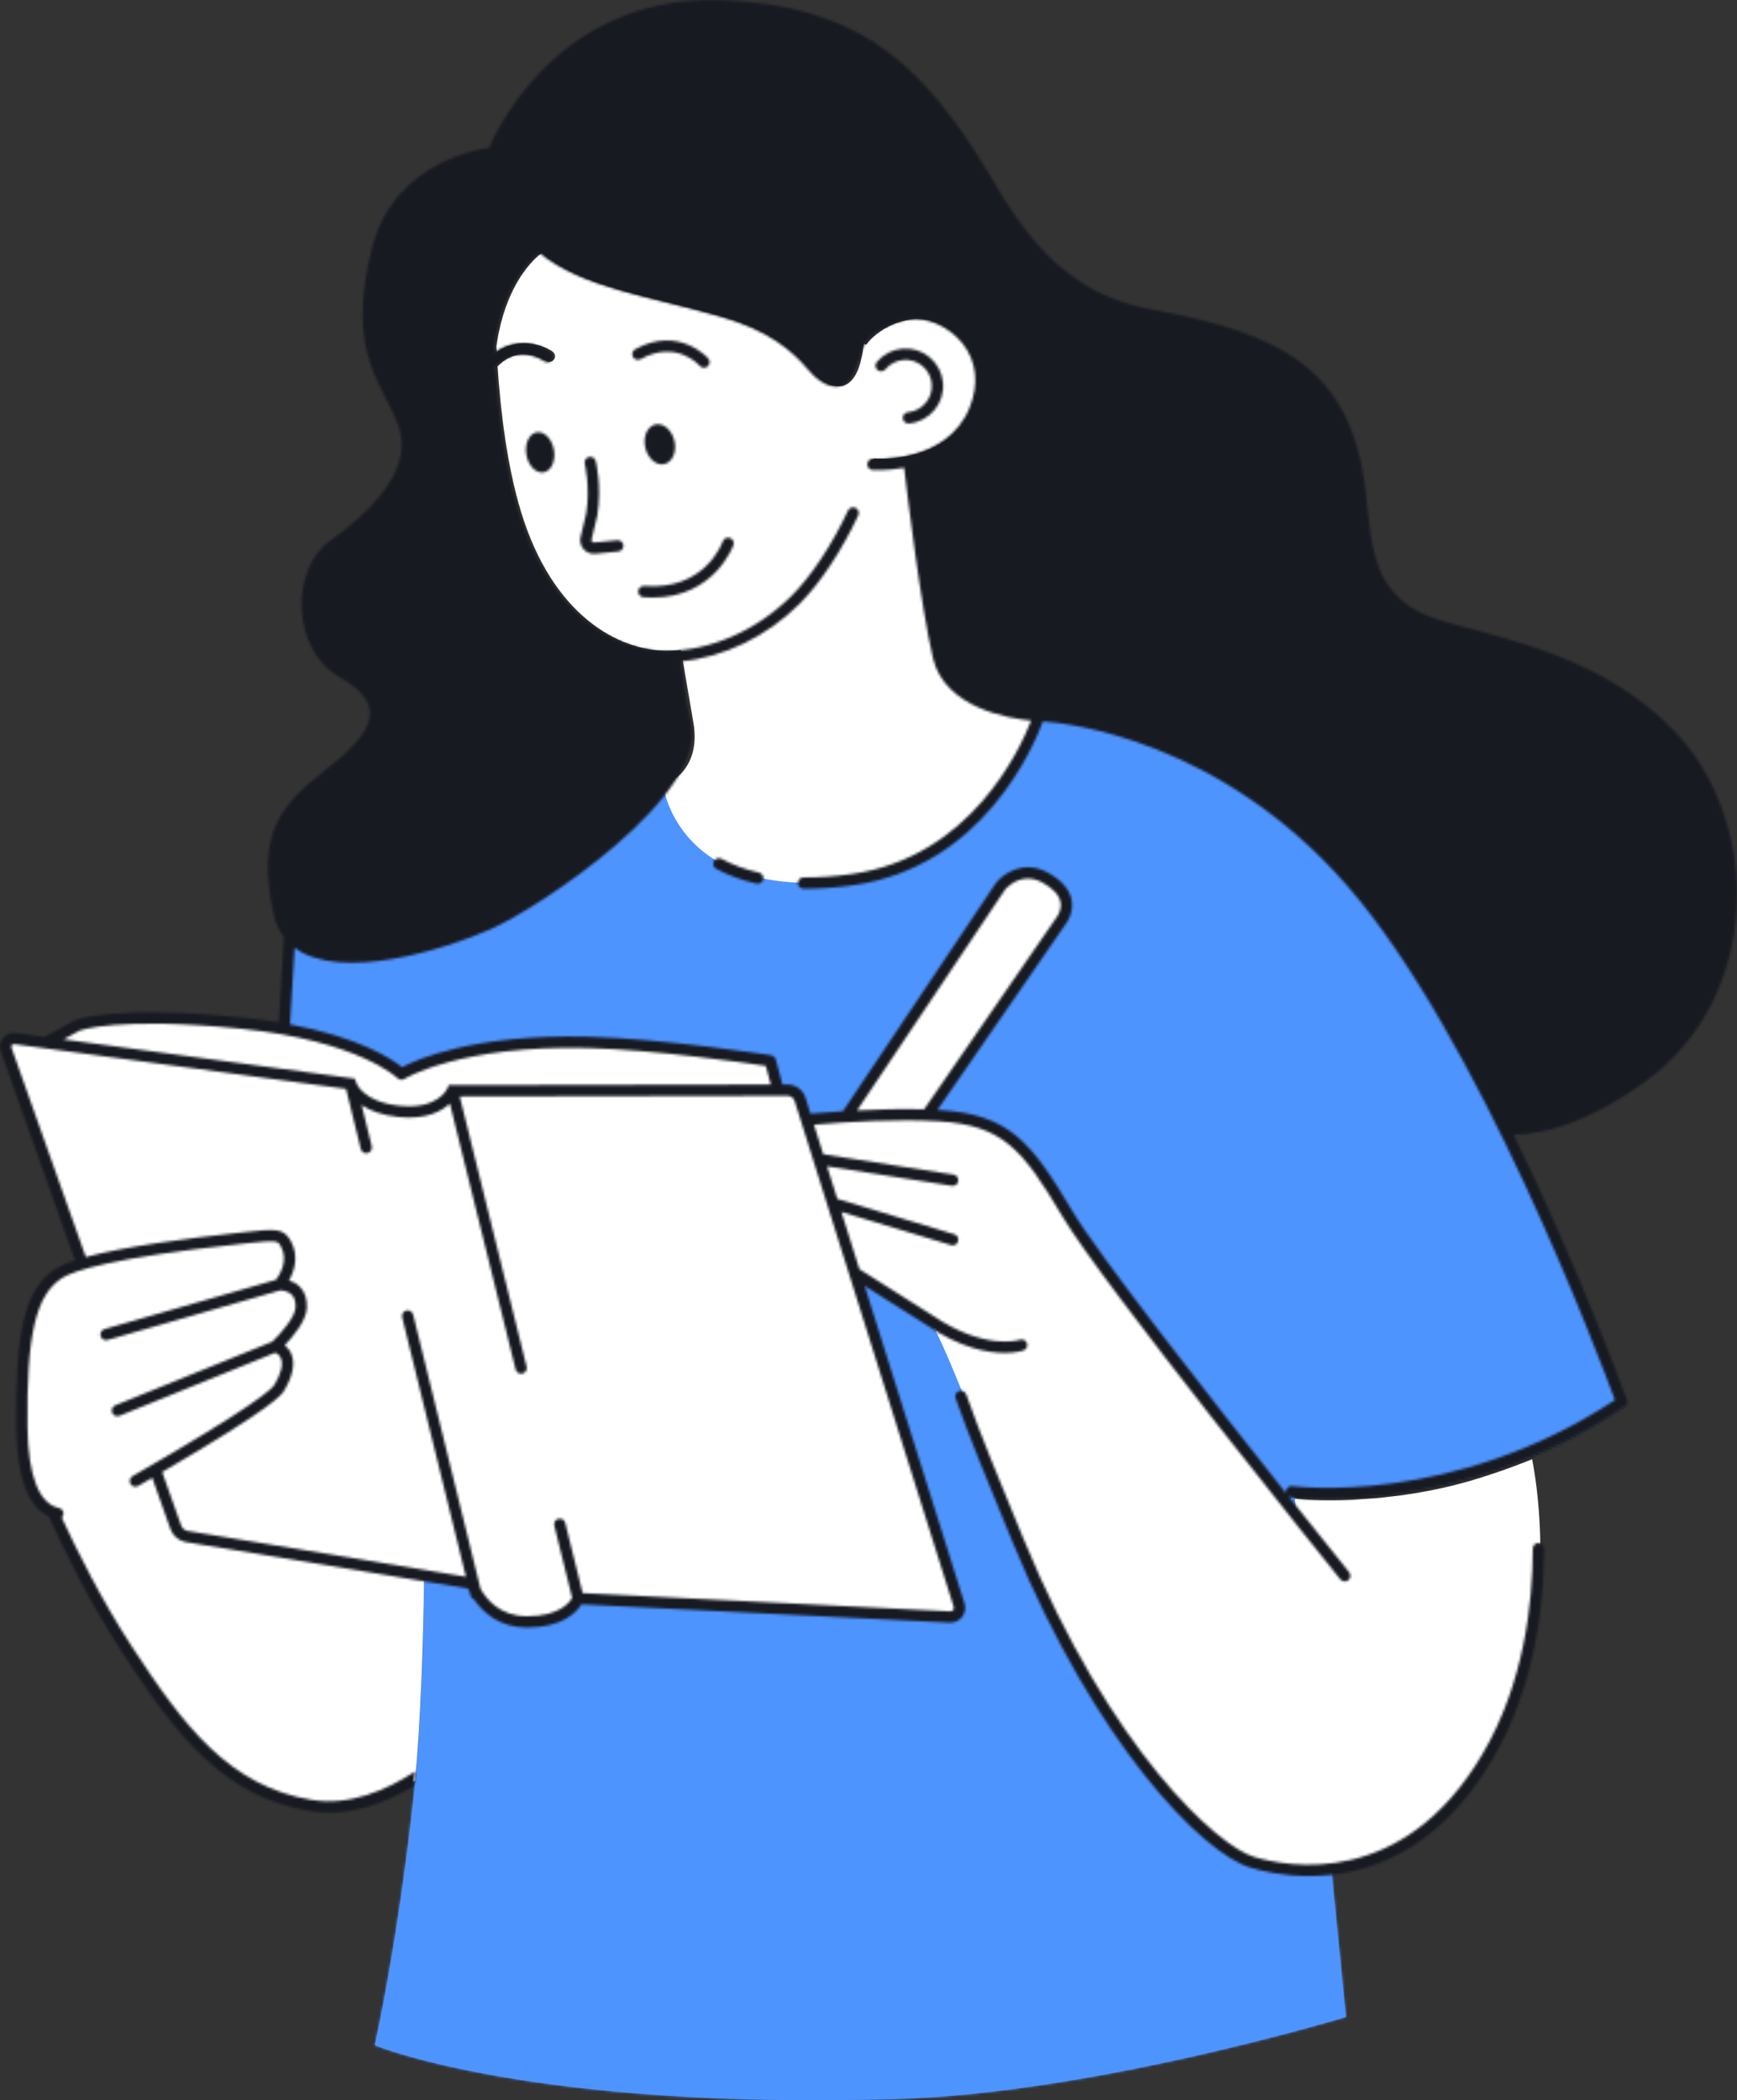 <?xml version="1.0" encoding="UTF-8"?> <svg xmlns="http://www.w3.org/2000/svg" width="689" height="833" viewBox="0 0 689 833" fill="none"><rect x="0" y="0" width="689" height="833" fill="#333333" stroke="none"/> <path fill-rule="evenodd" clip-rule="evenodd" d="M644.516 557.056C644.516 557.056 593.497 415.187 537.012 350.622C480.526 286.053 412.963 284.752 412.963 284.752L262.72 312.605C262.72 312.605 229.058 348.95 197.171 364.41C165.285 379.869 157.952 377.64 143.376 377.64C128.797 377.64 115.192 373.356 115.192 373.356L109.725 463.386L168.034 528.865C168.034 528.865 170.766 649.817 164.39 709.838C158.011 769.859 148.667 811.133 148.667 811.133C148.667 811.133 210.437 836.916 356.435 832.431C434.753 830.029 533.877 799.923 533.877 799.923L513.325 592.523C513.325 592.523 578.006 601.614 644.516 557.056" fill="#4E94FF"></path> <mask id="mask0_533_254" style="mask-type:alpha" maskUnits="userSpaceOnUse" x="109" y="284" width="536" height="549"> <path fill-rule="evenodd" clip-rule="evenodd" d="M644.516 557.056C644.516 557.056 593.497 415.187 537.012 350.622C480.526 286.053 412.963 284.752 412.963 284.752L262.72 312.605C262.72 312.605 229.058 348.95 197.171 364.41C165.285 379.869 157.952 377.64 143.376 377.64C128.797 377.64 115.192 373.356 115.192 373.356L109.725 463.386L168.034 528.865C168.034 528.865 170.766 649.817 164.39 709.838C158.011 769.859 148.667 811.133 148.667 811.133C148.667 811.133 210.437 836.916 356.435 832.431C434.753 830.029 533.877 799.923 533.877 799.923L513.325 592.523C513.325 592.523 578.006 601.614 644.516 557.056" fill="white"></path> </mask> <g mask="url(#mask0_533_254)"> <rect width="1495.4" height="1487.02" transform="matrix(-1 0 0 1 1061.95 -456.367)" fill="#4E94FF"></rect> <rect width="1495.4" height="1487.02" rx="134.117" transform="matrix(-1 0 0 1 1061.95 -456.367)" fill="#4E94FF"></rect> </g> <path fill-rule="evenodd" clip-rule="evenodd" d="M361.595 182.803C361.595 182.803 368.025 238.489 373.305 260.524C378.588 282.555 413.172 283.68 413.172 283.68C413.172 283.68 395.473 340.844 339.098 348.767C268.683 358.666 263.05 311.537 263.05 311.537C263.05 311.537 278.504 306.656 275.033 286.529C273.148 275.605 271.36 265.121 270.117 257.8C268.378 257.952 266.639 258.101 264.903 258.108C245.028 258.212 219.049 243.768 206.64 202.862C201.187 184.894 198.579 163.52 197.363 145.262C197.401 145.227 197.446 145.217 197.48 145.179C206.318 136.245 216.219 142.853 216.631 143.144C217.657 143.836 219.049 143.58 219.746 142.569C220.449 141.555 220.199 140.163 219.188 139.461C215.045 136.584 205.608 133.441 197.03 139.7C196.988 138.9 196.947 138.104 196.909 137.322C200.823 109.638 214.868 100.341 214.868 100.341C232.38 114.342 257.382 117.156 287.095 125.678C305.848 131.057 315.115 138.997 321.538 146.577C327.96 154.161 334.231 154.829 337.841 150.783C340.706 147.571 341.53 143.292 342.41 138.194C342.507 137.502 342.587 136.892 342.649 136.349L343.581 136.75L344.655 135.404C344.71 135.331 350.413 128.308 361.339 126.668C368.697 125.543 377.576 129.478 382.88 136.197C388.434 143.24 389.407 152.261 385.617 161.599C376.61 183.807 347.717 181.893 347.433 181.852C346.155 181.768 345.123 182.679 345.026 183.911C345.019 183.998 345.081 184.06 345.085 184.143L361.595 182.803Z" fill="white"></path> <path fill-rule="evenodd" clip-rule="evenodd" d="M6.27 412.515L18.334 414.139L30.713 407.385C30.713 407.385 44.959 401.206 96.338 406.402C144.135 411.238 159.563 426.59 159.563 426.59C159.563 426.59 181.455 412.712 233.486 414.014C264.022 414.775 306.023 421.342 306.023 421.342L309.131 432.977L312.827 432.97C315.124 432.963 317.162 434.452 317.851 436.647L320.373 444.657C324.655 444.269 330.095 443.833 336.116 443.47L397.397 352.143C397.397 352.143 404.641 342.973 415.059 348.615C429.195 356.262 421.538 365.675 421.538 365.675L368.25 442.836C369.951 442.898 371.628 442.981 373.26 443.085C399.434 444.771 407.877 454.897 423.918 481.891C439.963 508.885 514.26 603.372 514.26 603.372L513.636 594.358C513.636 594.358 541.775 597.508 575.555 589.339C591.488 585.482 607.719 578.732 607.719 578.732C607.719 578.732 622.031 644.141 590.792 697.292C559.552 750.439 514.26 744.257 497.374 739.196C480.487 734.131 434.894 694.484 404.499 611.809C374.105 529.133 369.04 524.072 369.04 524.072L339.494 505.406L380.992 637.238C381.748 639.634 379.88 642.047 377.372 641.922L229.73 634.587C229.73 634.587 226.349 643.867 209.463 643.867C192.576 643.867 187.542 628.608 187.542 628.608L168.252 625.437C167.822 654.173 166.797 683.867 164.628 706.181C152.828 713.524 138.484 719.059 123.784 716.698C89.419 711.177 70.894 685.782 50.869 655.184C37.482 634.725 26.826 612.681 21.209 600.278C14.606 597.657 9.167 588.626 8.876 566.806C8.366 528.513 12.454 512.686 23.697 505.538C25.731 504.243 28.935 503.018 32.854 501.868L2.626 416.825C1.798 414.471 3.81 412.093 6.27 412.515" fill="white"></path> <mask id="mask1_533_254" style="mask-type:alpha" maskUnits="userSpaceOnUse" x="0" y="0" width="689" height="745"> <path fill-rule="evenodd" clip-rule="evenodd" d="M265.69 170.914C268.217 174.202 268.497 179.232 266.313 182.154C264.125 185.072 260.307 184.774 257.781 181.486C255.254 178.197 254.973 173.164 257.161 170.246C259.345 167.328 263.163 167.625 265.69 170.914" fill="#393F49"></path> <path fill-rule="evenodd" clip-rule="evenodd" d="M210.363 184.425C208.113 180.998 208.03 175.965 210.18 173.188C212.329 170.412 215.898 170.938 218.148 174.369C220.394 177.796 220.477 182.829 218.328 185.605C216.178 188.381 212.613 187.852 210.363 184.425" fill="#393F49"></path> <path fill-rule="evenodd" clip-rule="evenodd" d="M245.262 218.723L236.339 219.588C236.096 219.616 235.854 219.63 235.619 219.63C233.867 219.63 232.317 218.899 231.289 217.57C230.115 216.043 229.821 213.946 230.441 212.385L232.555 203.471C234.168 192.996 231.977 184.041 231.953 183.955C231.655 182.753 232.382 181.535 233.58 181.234C234.778 180.922 235.996 181.656 236.297 182.857C236.397 183.255 238.741 192.744 236.951 204.326L234.712 213.703C234.563 214.091 234.615 214.541 234.836 214.832C234.909 214.929 235.117 215.206 235.878 215.133L244.829 214.264C246.089 214.157 247.155 215.047 247.273 216.275C247.394 217.508 246.491 218.605 245.262 218.723" fill="#393F49"></path> <path fill-rule="evenodd" clip-rule="evenodd" d="M258.889 236.991C257.702 236.991 256.473 236.943 255.206 236.842C253.97 236.745 253.05 235.662 253.146 234.433C253.247 233.201 254.327 232.277 255.559 232.377C279.581 234.257 286.4 215.516 286.68 214.716C287.088 213.553 288.369 212.951 289.532 213.342C290.695 213.75 291.315 215.021 290.913 216.187C290.837 216.405 283.433 236.991 258.889 236.991" fill="#393F49"></path> <path fill-rule="evenodd" clip-rule="evenodd" d="M279.231 145.846C278.608 145.846 277.984 145.587 277.541 145.081C277.171 144.649 268.161 134.655 254.101 142.433C253.018 143.029 251.654 142.634 251.055 141.554C250.456 140.471 250.851 139.107 251.934 138.508C269.238 128.964 280.809 142.014 280.927 142.146C281.733 143.081 281.626 144.486 280.698 145.296C280.276 145.666 279.75 145.846 279.231 145.846" fill="#393F49"></path> <path fill-rule="evenodd" clip-rule="evenodd" d="M380.423 551.69C381.583 551.281 382.871 551.897 383.276 553.067C388.215 567.229 397.055 588.666 403.514 604.316L405.999 610.346C440.641 694.57 483.243 732.197 497.355 736.434C510.667 740.425 556.554 749.28 588.111 695.543C604.522 667.601 607.986 635.886 608.004 614.199C608.004 612.963 609.008 611.959 610.243 611.959V611.959C611.479 611.959 612.483 612.963 612.483 614.202C612.465 636.443 608.893 669.003 591.974 697.813C569.635 735.856 540.331 744.046 519.251 744.046C508.995 744.046 500.685 742.108 496.071 740.723C476.514 734.856 434.351 691.056 401.856 612.049L399.374 606.026C392.898 590.324 384.03 568.824 379.046 554.542C378.637 553.372 379.257 552.098 380.423 551.69" fill="#393F49"></path> <path fill-rule="evenodd" clip-rule="evenodd" d="M4.539 415.47L34.04 498.548C49.364 494.394 74.099 491.123 94.714 488.918L96.642 488.71C109.394 487.332 112.423 487.01 115.285 492.089C118.76 498.268 116.618 504.298 114.634 507.832C116.029 508.254 117.577 508.995 118.875 510.29C120.938 512.346 121.883 515.219 121.696 518.833C121.426 523.939 116.088 530.235 112.938 533.524C113.963 534.358 114.946 535.507 115.576 537.041C117.123 540.814 116.157 545.684 112.703 551.514C111.768 553.096 109.037 557.706 64.324 583.814L71.825 604.936C72.226 606.075 73.209 606.933 74.32 607.155L184.817 625.339L159.528 522.461C159.234 521.263 159.968 520.048 161.169 519.754C162.363 519.459 163.585 520.193 163.876 521.394L190.59 630.081C192.812 634.1 198.202 641.013 209.077 641.013C221.867 641.013 225.976 635.481 226.952 633.733L219.863 605.068C219.565 603.866 220.296 602.655 221.497 602.357C222.701 602.066 223.909 602.793 224.207 603.991L231.095 631.819L376.939 639.071C377.51 639.088 377.953 638.714 378.085 638.541C378.22 638.372 378.503 637.911 378.31 637.295L315.227 436.714C314.828 435.45 313.676 434.602 312.354 434.602H312.347L182.349 434.834L208.88 542.046C209.178 543.247 208.444 544.462 207.243 544.76C207.063 544.802 206.883 544.826 206.703 544.826C205.696 544.826 204.782 544.14 204.533 543.123L178.431 437.648C175.225 440.695 169.126 444.101 158.241 443.021C151.332 442.328 146.648 440.404 143.44 438.261L147.458 454.603C147.753 455.804 147.022 457.016 145.818 457.31C145.638 457.359 145.458 457.376 145.281 457.376C144.277 457.376 143.36 456.694 143.111 455.673L137.251 431.843L5.692 414.117C5.19 414.037 4.868 414.303 4.726 414.47C4.584 414.639 4.37 414.992 4.539 415.47M334.356 440.713L395.074 350.151C397.982 346.471 405.999 340.871 415.552 346.042C421.017 349.002 424.216 352.64 425.053 356.846C426.043 361.837 423.26 365.752 422.762 366.396L371.838 440.201C372.174 440.218 372.531 440.225 372.866 440.246C400.142 442.004 408.899 452.586 425.257 480.144C435.828 497.947 481.193 555.807 510.23 592.365C510.109 592.032 510.036 591.676 510.088 591.299C510.258 590.077 511.379 589.222 512.618 589.395C513.262 589.474 576.221 597.689 640.574 555.246C634.676 539.223 586.487 410.93 534.269 351.131C483.979 293.533 424.122 286.839 413.672 286.101C410.152 295.693 390.017 343.827 338.416 351.082C331.856 352.006 325.571 352.474 319.711 352.474C319.368 352.474 319.025 352.47 318.686 352.467C317.45 352.456 316.46 351.446 316.471 350.206C316.481 348.978 317.481 347.988 318.71 347.988H318.731C324.646 348.036 331.071 347.593 337.789 346.648C385.075 339.998 404.655 297.047 409.003 285.8C400.118 284.945 374.812 280.798 370.101 261.137C365.404 241.527 359.921 196.412 358.63 185.504C351.617 186.761 346.218 186.418 346.083 186.404C344.85 186.308 343.93 185.231 344.027 183.999C344.12 182.763 345.155 181.852 346.429 181.939C346.713 181.981 375.58 183.895 384.58 161.682C388.366 152.342 387.394 143.325 381.845 136.277C376.549 129.558 367.678 125.623 360.326 126.751C349.405 128.392 343.708 135.415 343.653 135.488L342.583 136.831C342.583 136.831 339.71 147.656 336.844 150.868C333.237 154.914 326.972 154.246 320.559 146.662C314.141 139.078 304.879 131.137 286.142 125.761C256.454 117.235 231.474 114.424 213.977 100.422C213.977 100.422 199.944 109.717 196.033 137.402C196.071 138.188 196.113 138.984 196.154 139.78C204.725 133.522 214.157 136.668 218.293 139.542C219.304 140.248 219.553 141.636 218.854 142.654C218.155 143.664 216.763 143.92 215.739 143.225C215.327 142.934 205.438 136.326 196.608 145.264C196.573 145.298 196.525 145.312 196.487 145.343C197.701 163.606 200.308 184.982 205.756 202.947C218.155 243.86 244.111 258.301 263.969 258.201C281.885 258.101 300.123 250.111 314.003 236.286C321.749 228.57 330.112 215.935 336.37 202.494C336.889 201.376 338.218 200.888 339.347 201.41C340.468 201.93 340.953 203.262 340.43 204.384C333.961 218.279 325.263 231.391 317.166 239.46C304.031 252.541 287.174 260.642 270.13 262.313C271.279 269.254 271.449 275.769 274.09 286.624C281.075 315.303 214.434 359.802 194.476 368.587C176.269 376.598 135.172 389.457 116.865 375.898L115.024 406.263C142.78 411.483 155.622 420.141 159.495 423.26C165.251 420.196 187.83 410.04 233.132 411.168C263.436 411.926 305.474 418.458 305.893 418.524C306.769 418.663 307.482 419.303 307.71 420.158L310.372 430.127L312.341 430.124H312.355C315.64 430.124 318.513 432.232 319.503 435.372L321.483 441.675C325.186 441.353 329.544 441.018 334.356 440.713M366.553 439.965L419.107 363.8L419.204 363.675C419.225 363.647 421.319 360.944 420.647 357.673C420.062 354.851 417.629 352.266 413.413 349.981C411.343 348.859 409.429 348.434 407.705 348.434C402.281 348.434 398.799 352.66 398.692 352.788L339.956 440.398C348.527 439.954 357.848 439.702 366.553 439.965M95.832 408.028C46.293 403.006 31.6 408.748 31.565 408.748L25.193 412.227L139.365 427.607L139.403 427.614C139.414 427.614 139.421 427.617 139.428 427.617L140.798 427.832L141.217 429.21C141.318 429.528 143.775 437.071 158.69 438.563C173.539 440.051 177.284 432.052 177.426 431.73L178.001 430.362L305.739 430.137L303.762 422.73C296.137 421.584 259.879 416.319 233.019 415.647C182.584 414.394 160.635 427.745 160.421 427.88C159.538 428.431 158.389 428.306 157.648 427.583C157.496 427.434 141.982 412.701 95.832 408.028M1.305 411.58C2.582 410.075 4.486 409.382 6.372 409.694L17.698 411.217L29.598 404.726C30.203 404.463 44.952 398.374 96.277 403.57C101.407 404.09 106.17 404.73 110.586 405.457L112.601 372.26C112.608 372.105 112.687 371.973 112.726 371.828C110.777 369.294 109.309 366.234 108.503 362.502C101.372 329.527 112.064 318.834 128.997 305.466C145.93 292.097 155.733 280.511 135.235 268.925C114.74 257.339 115.63 225.257 130.78 214.561C145.93 203.868 163.753 186.934 158.405 170C153.061 153.07 136.339 141.311 147.713 97.812C156.944 62.508 194.05 58.603 194.05 58.603C194.05 58.603 217.76 -2.248 285.938 0.064C339.067 1.864 363.362 24.333 386.473 59.579C400.236 80.567 414.206 115.051 456.939 122.767C507.804 131.954 535.789 146.202 541.6 194.065C544.39 217.085 543.456 238.207 572.846 246.511C597.948 253.608 636.088 260.732 664.205 289.958C698.822 325.948 699.331 395.477 652.101 429.342C629.557 445.507 612.312 449.883 600.423 450.052C626.892 504.216 645.088 554.533 645.392 555.378C645.739 556.347 645.382 557.424 644.531 557.995C578.19 602.528 512.643 593.923 511.996 593.829C511.691 593.788 511.407 593.684 511.158 593.535C524.941 610.881 534.847 623.18 535.149 623.554C535.924 624.52 535.775 625.928 534.809 626.704C534.394 627.04 533.899 627.202 533.404 627.202C532.753 627.202 532.103 626.915 531.663 626.368C527.817 621.598 437.334 509.256 421.409 482.429C405.601 455.806 397.82 446.345 372.576 444.718C356.19 443.662 335.702 444.964 322.861 446.054L326.564 457.824C326.637 457.827 326.706 457.803 326.779 457.813L378.246 465.858C379.467 466.048 380.305 467.194 380.111 468.416C379.942 469.52 378.986 470.31 377.903 470.31C377.789 470.31 377.671 470.299 377.553 470.282L328.049 462.549L332.137 475.547C332.241 475.564 332.341 475.547 332.442 475.578L378.547 489.518C379.734 489.874 380.402 491.124 380.042 492.308C379.751 493.277 378.862 493.9 377.899 493.9C377.685 493.9 377.467 493.869 377.252 493.803L333.74 480.649L340.88 503.347L369.7 521.572C369.71 521.579 369.713 521.589 369.724 521.596C369.738 521.607 369.755 521.607 369.769 521.614C390.606 535.848 404.323 531.424 404.5 531.365C405.67 530.953 406.937 531.566 407.349 532.725C407.764 533.892 407.158 535.173 405.992 535.588C405.732 535.678 403.095 536.578 398.522 536.578C391.793 536.578 380.883 534.633 367.239 525.314V525.311L342.957 509.958L382.586 635.953C383.157 637.777 382.801 639.771 381.631 641.284C380.461 642.797 378.637 643.634 376.716 643.548L230.636 636.282C228.792 639.266 223.243 645.493 209.079 645.493C197.882 645.493 191.419 639.259 188.069 634.388C187.39 634.143 186.84 633.578 186.656 632.824L186.345 631.557C186.037 630.972 185.774 630.435 185.58 630.006L73.519 611.563C70.788 611.016 68.521 609.046 67.603 606.433L60.386 586.106C58.583 587.152 56.738 588.221 54.807 589.333C53.734 589.945 52.367 589.578 51.747 588.509C51.131 587.436 51.501 586.068 52.571 585.449C100.265 558.005 107.817 550.978 108.852 549.23C111.493 544.775 112.393 541.168 111.455 538.793C110.919 537.44 109.887 536.772 109.243 536.453L47.393 561.508C47.119 561.623 46.832 561.674 46.551 561.674C45.669 561.674 44.831 561.145 44.478 560.276C44.014 559.127 44.565 557.822 45.714 557.358L107.997 532.123C111.576 528.741 117.031 522.32 117.222 518.599C117.343 516.324 116.841 514.604 115.733 513.482C114.176 511.914 111.763 511.783 111.092 511.765L42.682 531.424C42.471 531.483 42.263 531.51 42.059 531.51C41.086 531.51 40.19 530.873 39.909 529.89C39.566 528.699 40.252 527.46 41.443 527.121L109.472 507.57C110.749 505.895 114.619 500.041 111.383 494.288C110.074 491.972 109.967 491.778 97.125 493.163L95.19 493.371C43.537 498.906 28.843 504.174 24.683 506.822C14.16 513.52 10.425 529.606 10.913 566.171C11.17 585.379 15.489 596.415 23.405 598.087C24.617 598.343 25.389 599.53 25.136 600.738C25.039 601.195 24.793 601.569 24.482 601.87C30.356 614.599 40.314 634.7 52.505 653.344C72.813 684.405 90.961 708.587 123.833 713.873C138.509 716.231 152.943 710.201 164.691 702.564L164.016 708.407C154.154 714.306 142.649 718.882 130.541 718.882C128.09 718.882 125.612 718.695 123.12 718.294C88.437 712.721 69.677 687.797 48.753 655.795C35.634 635.728 25.056 613.979 19.314 601.351C11.041 597.474 6.694 585.722 6.434 566.23C5.919 527.35 10.062 510.817 22.277 503.042C24.035 501.924 26.607 500.855 29.747 499.83L0.318 416.963C-0.336 415.101 0.031 413.09 1.305 411.58" fill="#393F49"></path> <path fill-rule="evenodd" clip-rule="evenodd" d="M253.754 26.109C254.882 26.185 256.215 26.489 255.73 27.32C254.546 26.901 254.373 27.22 253.065 26.742C252.179 26.922 251.635 27.424 251.864 27.642C251.5 27.549 250.586 28.199 249.991 27.926C250.898 26.988 252.348 26.562 253.954 26.566C254.231 26.323 253.864 26.219 253.754 26.109" fill="white"></path> <path fill-rule="evenodd" clip-rule="evenodd" d="M300.572 350.497C300.413 350.497 300.244 350.48 300.077 350.442C294.214 349.123 288.825 347.139 284.062 344.543C282.978 343.951 282.573 342.594 283.169 341.504C283.761 340.42 285.117 340.015 286.208 340.611C290.604 343.006 295.598 344.844 301.064 346.073C302.272 346.343 303.026 347.541 302.756 348.749C302.521 349.791 301.597 350.497 300.572 350.497" fill="#393F49"></path> <path fill-rule="evenodd" clip-rule="evenodd" d="M357.876 138.296C361.829 137.922 365.698 139.14 368.748 141.688C371.801 144.236 373.68 147.819 374.04 151.779C374.777 159.955 368.73 167.207 360.555 167.944C360.489 167.948 360.42 167.951 360.351 167.951C359.205 167.951 358.229 167.075 358.125 165.916C358.014 164.683 358.921 163.593 360.153 163.482C365.868 162.963 370.094 157.899 369.579 152.184C369.329 149.414 368.014 146.908 365.878 145.129C363.746 143.343 361.05 142.502 358.281 142.758C355.508 143.007 353.006 144.319 351.226 146.451C350.437 147.403 349.025 147.528 348.07 146.739C347.121 145.946 346.993 144.534 347.786 143.585C350.333 140.532 353.916 138.652 357.876 138.296" fill="#393F49"></path> </mask> <g mask="url(#mask1_533_254)"> <rect width="1508.81" height="1505.46" rx="134.117" transform="matrix(-1 0 0 1 1083.25 -474.151)" fill="#181A22"></rect> </g> <mask id="mask2_533_254" style="mask-type:alpha" maskUnits="userSpaceOnUse" x="123" y="21" width="548" height="370"> <path fill-rule="evenodd" clip-rule="evenodd" d="M629.122 295.651C629.378 295.554 629.35 295.274 628.949 295.032C629.084 295.291 628.092 294.81 627.411 294.599C627.895 294.897 628.489 295.264 629.122 295.651M632.218 297.768C632.035 297.616 631.793 297.391 631.315 297.076L631.309 297.086C631.71 297.339 632.021 297.599 632.218 297.768M638.129 297.053L638.153 297.167C638.17 297.029 638.173 296.887 638.108 296.731C637.555 296.194 637.274 296.136 637.115 296.174C637.389 296.409 637.707 296.686 638.129 297.053M259.222 27.105C260.83 27.243 261.342 26.44 261.383 26.205L260.235 26.305C261.113 24.806 264.772 25.512 267.019 25.139L265.916 24.37L268.375 24.754C268.834 24.436 269.104 23.865 267.953 23.91C269.529 23.204 269.446 23.965 270.798 23.318C270.947 23.221 270.871 23.186 270.719 23.166L272.372 23.269C272.033 23.11 272.569 22.587 271.587 22.826C274.457 22.013 276.338 22.975 277.385 22.272L277.14 22.224C281.213 22.38 277.582 22.892 280.632 23.574L282.634 21.809L283.042 22.473C283.457 22.414 284.287 22.376 284.131 22.11C285.687 22.629 283.868 22.397 284.767 22.868C286.79 22.314 290.276 23.342 290.794 22.272C291.482 22.816 288.848 22.608 290.971 23.041C291.669 21.857 293.419 23.501 295.289 23.159C294.798 22.494 293.014 22.608 294.912 22.286C295.901 23.442 298.526 22.452 300.057 22.882C299.995 23.699 303.322 23.913 305.825 24.716C305.766 24.585 307.011 24.671 308.546 24.962C310.061 25.326 311.893 25.789 313.107 26.018L313.083 25.869C313.266 26.831 315.748 27.326 317.367 28.212C317.47 27.749 317.27 27.351 316.392 26.852C316.948 27.004 317.463 27.274 317.996 27.503C318.273 27.915 318.715 28.264 319.701 28.804L319.538 28.06C321.63 29.081 323.528 30.515 326.315 31.546C326.177 32.131 323.587 31.778 326.042 33.685C326.288 33.471 326.64 33.066 326.004 32.536C326.215 32.709 326.692 33.246 327.218 33.405L326.402 32.311C327.66 32.796 326.792 33.055 327.733 33.557C327.933 33.159 328.57 33.689 328.611 33.304C328.397 33.128 327.719 32.986 327.446 32.623C328.528 33.173 329.922 33.696 330.516 33.661C330.295 33.824 330.209 34.17 330.942 34.675C332.899 35.88 331.899 34.627 333.182 35.129C333.514 35.641 334.918 36.195 334.548 36.801C335.08 37.209 335.357 37.036 335.665 37.047C336.443 38.016 340.028 40.532 338.531 40.262L338.262 40.113L338.396 40.255C341.173 42.98 344.752 45.205 347.286 48.158L347.442 48.002C348.918 49.782 350.955 51.727 351.626 53.302C352.075 53.804 352.974 54.24 352.984 53.846C353.998 55.285 353.946 55.58 355.844 57.279C355.007 55.687 356.494 57.522 354.9 55.718C356.504 57.335 357.12 57.498 358.202 59.765C358.112 58.764 359.848 60.627 360.391 61.579L359.073 60.602C359.775 61.593 360.481 62.385 361.196 63.195L361.407 62.275C365.045 65.338 365.401 69.796 368.748 71.673C369.08 72.967 366.926 69.893 367.109 71.14C368.485 72.77 370.681 73.895 371.085 74.431C373.177 76.526 371.857 77.27 373.904 79.558C373.457 79.399 372.669 79.527 373.821 81.51C375.159 83.172 376.269 82.968 375.643 81.753C375.359 81.327 375.145 81.178 375.086 81.247C374.758 80.635 374.308 79.838 375.045 80.347L374.993 80.732C375.84 81.424 377.551 83.816 377.496 82.999C378.236 84.456 377.548 83.816 376.732 82.93C378.654 84.92 379.256 86.388 381.106 88.531C380.726 88.247 380.231 88.094 380.494 88.458C383.17 91.615 381.147 90.216 382.7 92.536C383.969 93.567 383.146 91.507 384.532 93.958C385.767 95.166 385.31 93.827 385.082 93.155C386.185 95.502 388.156 96.783 389.149 97.835L388.488 96.658C388.886 97.361 389.294 97.87 389.709 98.389L388.817 98.119C389.377 98.676 389.792 99.196 389.954 99.047C390.186 99.895 388.875 99.106 389.501 100.66C390.366 101.314 391.265 103.35 392.036 103.187C389.802 100.757 392.81 103.024 391.168 100.774C391.438 101.245 391.846 101.754 392.409 102.311C392.54 102.356 392.451 102.135 392.35 101.941C394.788 104 392.634 103.571 394.757 106.053C394.791 105.478 395.822 106.136 396.102 106.593C395.244 105.607 395.189 106.548 395.742 107.663C397.34 109.051 397.053 109.542 397.793 110.352L396.87 109.497C396.849 110.086 397.561 110.858 398.477 112C398.792 111.886 397.731 110.885 398.187 111.176C398.778 112.838 401.212 113.371 402.405 115.347C403.308 115.925 403.01 114.904 403.764 115.448C405.182 117.587 406.084 116.978 407.661 119.138C406.748 118.986 406.741 118.795 407.709 120.484L404.871 117.151L406.319 119.674C405.372 118.75 404.573 117.476 403.944 116.985C404.587 118.231 404.587 118.044 403.82 117.909C405.673 118.612 406.05 120.768 407.917 121.855L408.781 120.848C411.52 122.461 412.364 125.168 415.756 127.446L414.601 126.798C414.684 127.546 416.495 128.439 417.381 129.439C417.557 129.014 418.293 129.412 418.895 129.547C418.629 129.782 421.288 131.271 421.06 132.205L422.858 132.804C425.634 134.497 425.25 135.913 427.972 137.543C427.429 136.615 428.788 137.128 427.211 135.691C428.089 136.255 428.912 136.709 428.777 136.965C429.445 137.027 430.994 138.917 432.038 139.028C432.332 139.412 432.228 139.911 433.283 140.437C433.442 140.416 433.383 140.24 433.383 140.24C433.283 140.437 434.908 141.32 433.756 141.302C437.231 141.541 441.968 145.269 445.087 144.892C447.176 145.816 449.824 146.543 451.826 147.045C451.722 146.893 451.864 146.83 451.474 146.806C454.337 146.862 452.964 148.419 456.28 148.405C458.016 147.852 454.61 147.859 455.675 147.689C456.318 146.284 459.444 148.253 461.843 147.613L461.304 147.478C463.074 147.142 465.47 148.409 468.281 148.558C468.281 148.558 468.16 148.419 468.292 148.34C470.128 149.281 473.665 150.219 476.286 150.846C475.57 150.147 475.135 150.344 475.753 149.863C476.933 150.167 475.235 150.68 477.562 151.317C478.385 151.209 480.145 151.389 480.525 150.849L478.298 150.233C479.63 149.756 481.192 151.016 482.399 151.189L482.34 150.815C485.774 151.774 485.494 152.802 489.086 154.006L488.623 154.117C490.217 155.675 490.476 154.162 492.07 155.689L493.001 155.163C494.162 155.973 496.994 157.97 498.889 159.541C498.481 158.894 497.706 158.105 496.859 157.316C495.94 156.63 495.006 155.934 494.259 155.377C494.878 155.678 495.926 156.211 496.87 156.755C497.783 157.357 498.55 158.039 498.744 158.406C498.322 158.039 497.838 157.475 497.305 157.298C498.356 158.859 500.113 160.144 502.229 161.809C502.558 160.971 504.017 162.013 505.694 163.301C507.284 164.689 508.93 166.461 510.154 166.741C512.823 170.927 516.215 174.582 518.269 180.055C516.298 178.649 518.84 181.633 517.429 181.775C517.841 183.014 517.92 183.509 518.065 183.586C518.698 184.766 519.393 185.957 519.926 187.196C520.531 188.03 519.929 185.898 520.254 185.939C521.025 188.757 521.098 186.988 521.896 188.813C521.347 188.529 521.419 189.948 521.886 191.547L520.852 189.377C520.856 193.461 522.63 192.627 522.439 196.736L522.713 195.414C522.744 197.536 523.549 202.936 522.647 205.002C522.84 205.342 523.259 205.771 523.269 204.878C523.895 209.634 523.266 215.612 524.555 219.164L524.829 218.755C524.877 219.641 524.438 220.386 524.967 221.417C525.091 221.338 525.23 221.012 525.323 221.41C525.299 221.884 525.185 223.823 525.593 224.938L525.776 223.882C527.097 228.295 526.392 230.975 527.277 234.779C528.255 234.474 529.545 237.835 530.409 239.393L530.517 239.286C532.484 244.129 533.286 247.794 535.658 252.104C536.882 253.118 538.535 255.015 540.326 257.089C541.308 258.075 542.325 259.096 543.313 260.093C544.378 260.966 545.405 261.828 546.398 262.461C545.717 262.167 546 263.129 546.629 263.707C547.615 264.23 548.759 266.082 549.119 265.185L548.773 265.002C549.966 264.67 551.688 266.037 553.324 266.67L553.116 267.878C557.843 268.245 565.083 271.845 568.095 270.88C569.222 271.392 570.685 271.659 571.801 272.167L571.853 271.53C575.173 271.998 576.836 272.223 580.878 273.227L580.141 272.614C582.458 273.04 582.655 275.027 584.744 275.539L585.591 274.764C589.557 275.715 593.81 275.92 597.454 277.9C597.43 277.751 597.388 277.453 596.763 277.232C598.623 277.727 604.11 278.706 603.049 279.776C603.343 278.983 607.087 280.987 609.062 282.012L608.934 281.316C610.459 282.618 610.431 282.947 612.792 284.075C613.398 284.228 613.477 283.809 612.651 283.656C614.701 284.11 613.937 284.795 616.392 285.401L615.676 284.691C617.675 285.443 617.457 285.533 618.325 286.45C619.411 287.277 621.98 288.125 622.522 287.769C622.626 288.205 623.449 289.139 624.642 289.562C624.894 289.451 624.549 289.129 624.376 288.966C627.799 290.178 628.535 292.324 630.966 293.037C631.122 292.892 631.312 292.892 631.519 292.947C629.109 291.441 627.159 290.251 627.318 290.403C627.602 289.905 629.614 291.054 628.463 289.389C629.832 290.766 631.986 293.238 634.026 294.214C634.144 294.235 634.258 294.256 634.375 294.235L634.227 294.038C634.673 294.308 635.012 294.636 635.299 294.983C635.924 295.343 636.329 295.564 636.879 295.98C637.377 295.762 639.14 297.395 640.067 298.084C639.593 298.517 640.845 299.351 639.403 298.894C639.572 298.97 639.278 298.707 638.694 298.223C638.57 298.102 638.414 297.97 638.348 297.873L638.376 297.963C637.785 297.496 637.021 296.883 636.149 296.194C636.675 297.004 637.252 297.787 638.466 298.282C638.677 298.957 638.922 299.67 639.081 300.04C640.91 300.244 643.338 302.072 644.047 301.927C645.195 303.28 646.74 304.661 647.912 306.174C649.06 307.707 650.018 309.186 650.295 310.39C650.831 311.228 651.304 311.017 651.692 311.176C651.401 310.671 650.938 310.172 650.858 309.829C652.037 311.439 654.513 314.451 654.095 315.354C655.858 317.147 653.877 313.765 655.789 316.624L655.72 316.098C658.355 318.4 659.278 321.149 660.274 323.835C661.408 326.476 662.113 329.315 664.43 332.392C664.122 331.959 663.97 331.741 663.8 331.7C667.811 339.343 668.824 348.495 670.104 356.848C670.564 359.254 669.775 359.531 669.374 360.971L670.024 361.514L669.111 363.968C668.918 364.837 668.925 365.661 668.97 366.478C668.932 367.285 668.977 368.095 668.997 368.939C669.042 370.618 668.99 372.463 668.047 374.551L667.715 373.872C667.476 375.475 665.913 378.639 666.536 378.556C666.404 378.691 665.923 378.909 665.948 379.58L666.269 379.743C665.623 380.916 665.146 382.149 664.371 383.243C663.268 386.098 665.879 383.353 663.956 387.462C663.088 388.937 660.951 391.277 661.024 390.591C661.304 389.979 661.581 388.947 661.29 388.736L660.467 390C659.433 389.743 658.043 390.176 658.942 386.659L660.592 384.721L660.481 383.793L659.547 385.641C659.634 384.378 660.336 383.9 660.965 383.263C660.81 382.976 660.789 382.592 660.91 382.118C661.608 381.543 662.158 380.899 662.711 380.241C662.421 379.823 661.619 380.975 661.913 379.369C662.697 378.452 662.428 380.723 663.303 379.033C663.23 377.746 662.753 377.964 663.572 376.769C663.379 376.503 663.123 376.731 662.839 377.212C663.52 376.143 664.004 374.184 664.71 373.709C664.364 372.363 665.619 369.635 664.63 369.573C664.931 369.244 665.792 367.579 666.045 366.464C665.215 367.399 665.56 366.374 665.533 365.128C665.567 363.885 665.602 362.456 664.955 362.688C665.526 361.971 665.716 360.604 665.858 359.088C666.01 357.568 665.726 355.91 665.968 354.539C665.896 354.695 665.747 355.003 665.82 355.235C665.616 353.726 665.267 353.314 664.993 352.372C665.906 352.081 665.858 349.689 666.045 348.336C664.841 346.636 665.256 349.631 664.336 349.177C665.056 349.16 664.399 345.889 665.104 346.391C664.309 345.092 664.613 345.227 663.762 344.674C664.744 344.179 663.769 343.313 663.991 342.022C662.829 340.194 662.839 341.804 662.459 339.55C661.805 338.633 662.054 340.655 662.054 340.655C661.332 338.491 662.49 339.384 662.791 338.772C662.158 336.051 661.823 337.75 661.138 337.006C660.879 335.289 660.858 333.856 660.35 332.665C660.184 332.634 660.035 332.427 660 332.762C659.862 330.81 657.853 327.792 657.369 325.6C657.224 325.5 657.127 325.462 657.051 325.458C657.584 325.555 657.981 325.396 658.206 325.185C657.68 324.264 657.656 323.212 656.992 323.143C657.335 323.7 657.172 323.856 657.182 324.205L656.823 323.125C655.658 322.668 657.359 324.572 656.861 324.86C656.003 322.886 655.305 320.325 654.064 319.155C653.254 319.3 656.097 322.44 654.268 321.017C654.855 321.644 655.305 322.36 655.834 323.032C653.839 321.993 656.678 324.313 654.693 323.458C652.881 320.713 652.919 320.197 650.865 317.604C650.761 316.746 651.512 317.431 651.405 316.569C649.192 312.225 647.556 314.914 646.111 311.605C645.886 310.608 646.381 309.649 644.313 308.175C644.323 308.562 644.299 308.981 644.278 309.39C641.937 307.185 643.818 307.233 640.942 305.315C641.156 305.973 642.612 307.257 642.183 306.998C640.115 305.997 641.381 305.585 640.139 304.426L639.375 304.755C636.986 302.293 634.171 299.704 631.208 297.253C631.26 297.555 631.675 298.098 630.79 297.814C628.864 296.378 626.675 295.021 624.462 293.771C622.17 292.663 619.791 291.781 617.654 290.929L616.347 289.544C615.96 289.399 615.514 289.538 615.877 289.814C614.103 289.389 615.96 289.399 615.254 288.849C614.31 288.43 613.844 288.7 614.369 289.119C613 288.284 610.991 287.173 608.892 286.197C606.738 285.304 604.466 284.626 602.737 284.428L603.315 284.819C600.701 284.255 600.846 282.597 598.287 282.507L598.709 282.749C593.091 281.368 587.033 279.191 582.503 279.212C581.894 278.066 576.822 278.433 576.722 277.062C573.344 277.055 574.239 277.477 569.561 277.041C568.32 276.872 567.877 275.892 566.376 275.47L566.21 276.141L564.264 275.023L562.991 275.615L561.574 275.13C562.165 275.224 562.867 275.099 562.818 274.881C560.633 274.123 557.189 274.075 557.02 274.352C555.256 273.708 553.507 272.846 551.816 271.984C551.819 272.32 552.687 272.721 553.344 273.147C550.72 271.437 552.532 273.663 550.17 271.922C550.582 271.939 550.156 271.461 550.16 271.309C548.697 271.153 545.806 269.516 544.064 267.91L544.154 268.567C540.52 266.096 537.46 262.606 534.507 258.927C535.751 260.104 536.121 259.252 535.33 258.151L534.413 258.186C534.209 257.217 535.53 259.121 534.821 257.373C533.667 256.085 533.418 256.957 533.874 257.895C533.48 257.293 533.103 256.684 532.795 256.033C532.55 256.057 532.736 256.538 532.584 256.812C532.484 255.825 529.863 254.143 529.891 252.62L529.645 252.627C527.294 248.525 526.63 246.472 525.226 242.955C525.783 242.65 525.119 241.328 525.195 240.113C524.096 237.6 522.695 234.824 521.924 231.601C521.651 229.275 522.273 230.815 522.391 229.715C521.796 229.687 521.125 226.464 521.101 228.219C520.351 224.335 520.161 223.245 519.85 218.271C520.164 218.766 520.358 219.347 520.503 219.008C520.455 218.108 519.95 217.024 519.701 217.191L519.673 217.433C519.711 211.839 516.534 204.888 517.27 200.45L517.239 200.696L517.35 196.182C516.966 194.171 517.09 197.449 516.534 196.002C516.793 191.114 515.202 188.653 514.663 184.842C514.068 184.243 513.529 183.357 513.01 182.305C512.543 181.228 512.059 180.003 511.472 178.788C510.97 177.524 510.334 176.299 509.618 175.222C508.972 174.104 508.211 173.173 507.364 172.598L507.82 172.536C507.509 171.498 506.887 171.709 506.368 171.186C506.669 171.068 507.315 171.827 507.098 171.19C502.042 163.99 493.056 159.978 484.567 157.527C481.469 156.53 483.371 155.007 479.056 154.796L480.024 155.813C473.755 153.103 466.48 153.293 459.914 152.006C460.298 152.21 460.298 152.435 460.944 152.49C459.627 152.916 455.401 151.999 455.495 151.562C454.381 151.49 455.187 151.929 454.475 152.051C452.915 152.085 450.83 150.756 449.952 151.071C449.8 151.116 450.322 151.358 450.592 151.438C449.679 150.974 446.1 150.382 447.176 150.022C444.506 149.627 442.397 148.26 440.291 147.876C439.282 146.695 435.938 146.484 435.966 145.359C435.741 146.335 431.398 144.12 430.223 142.825C430.561 143.369 428.808 142.386 429.171 143.078C427.515 142.119 426.094 141.088 426.654 140.811C423.044 139.949 421.305 136.217 418.874 136.283C414.601 132.576 410.946 128.903 407.409 125.362C406.862 126.227 411.444 129.152 410.607 129.8C407.305 126.289 405.846 123.856 402.374 120.689C401.413 119.927 402.557 121.485 402.73 121.897C399.601 118.311 396.289 115.344 393.886 111.841C393.82 111.91 394.041 112.325 394.262 112.699C393.747 112.049 392.893 111.332 393.298 111.104L393.733 111.799C395.089 112.357 392.641 108.386 392.821 108.054C392.731 109.968 389.875 105.122 390.051 107.884C389.761 107.413 389.484 106.752 389.802 106.652C389.218 106.088 388.927 105.991 389.166 106.86C387.513 104.374 388.547 104.893 386.87 102.799C386.7 102.945 386.97 103.422 386.943 103.803C386.431 102.463 385.926 101.131 384.367 99.469C384.349 99.604 384.201 99.597 384.266 99.774C382.143 96.745 381.331 93.965 378.578 90.891C378.52 92.47 377.482 89.901 376.673 90.206L375.546 88.216L376.407 88.718C375.231 87.108 374.688 85.322 373.454 84.1L374.049 85.498L371.971 82.39L373.478 83.909C372.631 82.026 374.46 83.456 372.697 81.452C372.949 81.94 371.507 79.845 370.487 79.309L370.491 79.316C370.11 78.364 369.73 77.381 368.675 76.329C368.229 76.183 368.122 77.132 367.832 77.038C367.804 75.837 365.166 73.199 365 71.773C365.114 72.206 364.779 72.49 364.623 72.438L364.575 71.444C363.866 70.825 363.714 70.773 363.53 71.105C361.743 68.976 364.91 71.147 362.521 68.831C362.642 69.063 362.5 69.018 362.763 69.495C360.543 67.031 359.073 64.251 356.933 62.07C355.719 61.907 358.451 64.258 357.255 63.912C354.616 60.422 352.244 56.279 349.285 53.233L349.876 53.766C350.405 52.495 347.324 51.817 346.207 49.979C346.515 50.405 346.214 50.914 346.211 50.723C343.97 48.927 342.442 46.202 339.247 43.215L339.479 43.779C337.968 42.955 335.862 41.176 334.341 40.169C334.092 39.591 333.234 38.988 333.991 39.016C331.274 37.978 328.981 36.659 326.917 35.014C324.873 33.339 322.636 32.065 320.05 31.723C320.596 31.968 321.236 32.543 320.804 32.353L317.038 30.366C317.54 30.023 317.664 30.3 318.639 30.296C318.262 29.794 317.239 29.067 316.257 28.645C317.903 29.763 315.966 29.348 315.057 29.438C315.247 29.327 315.036 29.078 315.157 28.95C312.72 29.137 315.143 27.852 312.018 27.506L312.087 27.814C311.039 27.333 310.13 26.665 308.926 26.364C308.276 26.786 310.016 27.004 309.95 27.503C308.342 26.887 306.962 25.416 305.265 25.717C305.953 26.028 306.987 26.25 307.668 26.561C305.825 26.894 305.683 26.683 304.421 26.53L304.546 26.541L301.638 26.253L302.398 26.219C301.496 25.239 300.42 24.914 299.245 24.703C298.052 24.561 296.762 24.474 295.365 23.796C298.076 25.083 295.763 24.408 295.901 25.104C295.141 25.208 294.006 25.288 294.304 25.512C292.993 24.855 292.022 25.578 290.148 24.761C290.047 24.976 288.685 24.734 288.965 25.291C287.202 25.062 289.401 24.927 289.266 24.647C286.524 23.771 282.828 25.301 278.858 24.54C275.418 24.201 274.73 23.719 271.49 23.633C270.456 24.093 272.462 24.332 272.462 24.332C270.767 24.806 269.474 24.914 267.821 24.955C268.177 25.09 267.866 25.305 267.413 25.627C266.117 25.779 266.417 24.983 264.765 25.575C265.104 25.769 265.546 26.091 266.21 26.233C264.654 26.25 263.091 26.17 261.487 26.323C261.155 26.783 262.548 26.686 263.143 26.811C261.366 27.015 258.544 27.437 257.867 27.032L258.935 26.53C258.288 26.669 258.731 27.119 259.222 27.105" fill="white"></path> <path fill-rule="evenodd" clip-rule="evenodd" d="M145.404 309.411L145.397 309.401C145.193 309.543 145.02 309.664 144.906 309.744C145.01 309.674 145.151 309.577 145.404 309.411M145.868 314.358L145.785 314.326C145.889 314.396 145.993 314.458 146.1 314.475C146.436 314.306 146.449 314.129 146.408 313.994C146.266 314.091 146.097 314.205 145.868 314.358M146.956 308.768C146.766 308.737 147.132 308.283 147.305 307.913C147.087 308.117 146.804 308.349 146.496 308.588C146.562 308.813 146.773 308.93 146.956 308.768M124.273 339.551C124.176 339.635 123.979 339.801 124.052 339.946C124.014 339.05 123.768 338.769 123.626 338.163C124.511 338.125 124.888 336.779 125.518 336.169C124.83 334.934 124.418 336.619 123.664 336.145C124.297 336.301 124.698 334.394 125.231 334.913C124.964 333.999 125.193 334.176 124.622 333.566C125.715 333.736 125.03 332.871 125.877 332.428C125.746 331.122 124.964 331.752 125.763 330.655C125.732 329.963 124.84 330.863 124.878 330.891C125.404 329.627 125.888 330.621 126.437 330.541C127.329 329.229 126.195 329.637 126.05 328.969C126.69 328.149 127.693 327.827 127.983 327.159C127.886 327.041 127.924 326.903 127.686 326.955C128.802 326.429 129.37 324.4 130.69 323.881C130.68 323.767 130.645 323.69 130.607 323.632C130.843 324.037 131.168 324.303 131.434 324.445C131.742 323.974 132.481 323.936 132.167 323.438C131.966 323.715 131.776 323.607 131.538 323.632L132.091 323.317C131.804 322.43 131.378 323.78 130.915 323.441C131.845 322.68 133.176 322.036 133.55 321.215C133.083 320.582 132.063 322.669 132.277 321.316L131.645 322.576C131.354 321.018 131.188 323.289 130.777 321.745C131.776 320.17 132.329 320.329 133.377 318.834C133.972 318.817 133.754 319.346 134.345 319.332C136.631 318.003 134.324 316.535 136.364 315.874C137.077 315.898 137.879 316.459 138.484 315.185L137.564 314.877C138.774 313.614 139.127 315.099 140.054 313.43C139.594 313.399 138.871 314.154 138.992 313.898C139.4 312.593 139.916 313.666 140.593 313.088L140.234 312.395C141.72 311.298 143.581 310.36 145.265 309.249C145.036 309.138 144.615 309.169 144.843 308.691C147.066 307.383 149.092 305.299 150.807 303.478L151.952 303.468C152.121 303.336 152.104 302.994 151.838 303.025C152.467 302.267 152.121 303.336 152.643 303.278C153.107 303.001 153.003 302.554 152.609 302.592C154.265 302.052 157.256 300.827 158.148 299.231L157.775 299.269C158.632 298.276 159.759 299.446 160.351 298.224L160.095 298.272C162.062 296.268 164.749 294.437 165.229 292.117C166.236 292.367 166.526 289.729 167.65 290.262C167.843 288.542 167.598 288.877 168.054 286.745C168.224 286.212 169.15 286.309 169.579 285.693L168.943 285.43C169.303 285.229 169.583 284.993 169.915 284.758L169.271 284.024L169.628 283.45C169.593 283.706 169.766 284.066 169.97 284.083C170.651 283.159 170.067 281.511 169.707 281.459C170.011 280.715 170.374 279.95 170.506 279.147C170.229 279.195 170.136 279.59 169.963 279.888C170.654 278.659 169.233 279.638 169.873 278.517C170.032 278.669 170.284 278.427 170.423 278.399C170.077 277.814 169.915 276.547 169.904 275.55L169.462 275.813C169.334 274.965 169.123 274.086 168.884 273.162C168.732 272.224 168.393 271.286 167.93 270.386C168.442 270.939 169.126 270.465 168.929 269.866L168.168 269.967C168.403 269.409 168.69 270.424 168.832 269.441C168.421 268.762 167.878 269.361 167.85 269.856L167.681 268.901C167.47 268.956 167.46 269.209 167.238 269.392C167.484 268.814 165.758 268.444 166.146 267.561L165.935 267.637C164.911 265.91 164.299 265.138 163.3 263.777C163.753 263.327 163.224 262.902 163.189 262.202C162.083 261.455 160.797 260.769 159.631 259.748C158.974 258.824 159.725 259.139 159.576 258.544C159.144 258.931 157.954 257.917 158.331 258.741C156.941 257.512 156.557 257.176 154.787 255.179C155.154 255.168 155.461 255.283 155.458 255.03C155.154 254.667 154.479 254.559 154.355 254.815L154.414 254.937C152.733 252.607 148.166 251.575 147.554 248.761L147.592 248.903C147.204 248.138 146.879 247.331 146.655 246.456C145.97 245.476 146.648 247.3 145.897 246.715C145.562 245.255 145.019 244.323 144.635 243.274C144.168 242.288 143.729 241.308 143.944 240.014C142.872 239.19 142.931 237.334 143.263 235.514C143.767 233.741 144.49 232.062 144.621 230.733L144.915 231.038C145.545 230.629 145.05 230.231 145.185 229.747C145.424 229.961 145.192 230.55 145.555 230.294C148.487 225.877 151.62 221.636 155.185 218.081C156.509 216.818 157.277 218.998 158.435 216.856L157.47 216.676C160.88 215.052 163.276 212.231 166.17 210.611C165.91 210.618 165.758 210.455 165.523 210.677C165.679 209.804 167.404 208.929 167.726 209.23C168.065 208.839 167.536 208.863 167.605 208.479C167.861 207.759 169.309 207.707 169.181 207.066C169.164 206.963 168.922 207.087 168.805 207.149C169.316 207.011 170.208 205.581 170.367 206.308C170.938 205.173 172.114 204.681 172.459 203.691C173.39 203.591 173.434 201.791 174.351 202.199C173.514 201.697 174.918 199.984 175.696 199.544C175.298 199.603 175.782 198.804 175.26 198.845C175.741 198.111 176.308 197.512 176.678 197.893C176.304 195.882 179.115 195.404 177.981 193.888C179.496 191.721 180.599 189.482 181.297 187.193C180.36 187.079 180.613 189.727 179.575 189.34C180.613 187.367 181.629 186.196 181.712 183.946C181.622 183.355 181.252 184.223 181.066 184.39C181.709 182.212 181.325 180.125 181.75 178.121C181.653 178.131 181.557 178.349 181.484 178.553C181.508 178.162 181.318 177.653 181.778 177.671L181.66 178.062C182.348 178.678 183.019 176.393 183.289 176.272C182.068 177.075 182.701 174.292 181.19 175.559C181.245 175.293 181.418 174.939 181.729 174.96C181.591 174.586 181.398 174.493 181.104 174.926C181.152 173.499 181.757 173.904 181.501 172.634C181.283 172.679 181.266 172.952 181.034 173.126C181.315 172.419 181.577 171.679 181.142 170.647C181.028 170.741 180.83 170.661 180.91 170.976C180.609 169.138 181.19 167.539 180.087 165.68C179.382 166.59 179.555 165.112 178.742 165.313C178.704 164.932 178.659 164.555 178.569 164.188L179.129 164.444C178.711 163.561 178.905 162.519 178.303 161.855L178.293 162.661L177.67 160.917L178.393 161.737C178.362 160.636 179.396 161.387 178.628 160.269C178.669 160.543 178.189 159.383 177.57 159.061V159.065C177.622 158.459 177.694 157.863 177.228 157.223C176.906 157.13 176.429 157.711 176.214 157.656C176.695 156.912 175.464 155.219 176.024 154.398C175.889 154.655 175.474 154.779 175.371 154.727L175.851 154.163C175.596 153.723 175.499 153.671 175.17 153.827C174.831 152.38 176.28 154.066 175.557 152.439C175.533 152.581 175.44 152.533 175.398 152.83C174.939 151.117 175.07 149.452 174.935 147.877C174.098 147.427 174.714 149.293 174.012 148.78C174.25 146.395 174.897 143.934 175.177 141.757L175.208 142.179C176.429 142.03 174.869 140.469 175.592 139.434C175.464 139.69 174.89 139.68 175.028 139.628C175.001 138.053 175.945 136.62 176.878 134.519L176.515 134.709C176.501 133.785 176.909 132.372 177.151 131.441C177.535 131.268 177.674 130.739 177.981 131.192C177.311 127.793 180.747 126.256 180.519 123.348C180.391 123.635 179.976 123.926 180.073 123.694L181.228 121.77C181.626 122.15 181.394 122.171 181.574 122.763C181.968 122.635 182.424 122.168 182.653 121.669C181.94 122.427 181.892 121.299 181.844 120.797C181.954 120.928 182.179 120.873 182.307 120.977C182.003 119.54 183.327 121.261 183.486 119.589L183.206 119.54C183.597 119.076 184.16 118.758 184.378 118.159C183.97 117.647 183.849 118.588 183.393 118.398C183.832 117.612 185.194 117.359 185.035 116.356C184.717 116.615 184.465 117.1 184.146 117.363C183.935 116.248 184.119 116.228 184.347 115.604L184.33 115.67L184.803 114.192L184.779 114.625C186.691 114.414 186.159 112.776 187.784 111.987C186.228 112.763 187.182 111.911 186.543 111.665C186.574 111.232 186.684 110.613 186.439 110.661C187.279 110.332 186.702 109.419 187.915 108.979C187.756 108.823 188.303 108.318 187.753 108.162C188.392 107.463 187.957 108.553 188.233 108.629C189.61 107.812 189.25 105.272 191.273 104.136C192.611 102.897 193.382 103.035 194.634 101.921C194.672 101.27 193.724 101.831 193.724 101.831C193.977 100.92 194.416 100.405 195.104 99.865C194.855 99.892 194.824 99.653 194.775 99.3C195.218 98.785 195.671 99.397 195.948 98.494C195.661 98.47 195.228 98.397 194.838 98.518C195.474 97.992 196.276 97.604 196.926 97.064C196.757 96.659 196.169 97.113 195.795 97.199C196.49 96.559 197.51 95.475 198.171 95.624L197.977 96.223C198.205 95.974 197.673 95.77 197.434 95.901C196.58 96.254 196.912 96.947 197.061 97.113L197.524 96.732C198.188 97.985 195.941 98.477 195.311 99.491L196.349 99.64L195.024 100.169C195.069 100.522 195.391 100.965 195.84 100.574C195.726 101.53 195.138 100.99 195.138 101.876C195.159 101.987 195.215 101.983 195.287 101.945L194.585 102.454C194.838 102.437 195.045 102.942 195.228 102.454C194.806 103.953 193.306 104.015 193.576 104.87L193.693 104.801C192.296 106.321 193.015 104.579 191.494 105.41L192.327 107.196L191.643 106.992C191.542 107.179 191.359 107.556 191.632 107.639C190.827 108.055 191.456 107.366 190.844 107.515C190.83 108.712 189.112 109.741 189.917 110.509C189.281 110.547 190.09 109.474 189.208 110.204C190.052 111.084 188.358 111.156 188.358 112.243C189.011 112.299 189.195 111.388 189.181 112.458C188.026 112.423 188.482 114.133 187.933 114.704C187.21 114.338 186.795 116.006 185.92 117.02C186.197 117.076 185.198 119.423 184.914 120.631L185.052 120.658C184.219 120.506 183.759 121.68 183.23 122.438C183.697 122.618 183.915 122.541 184.343 122.202L183.98 122.971C183.662 123.043 183.431 123.227 183.119 123.698L183.766 123.756C183.282 124.771 182.186 125.553 181.975 127.048C181.408 126.913 180.976 125.359 179.987 126.654C180.25 126.823 180.72 127.076 181 126.751C180.913 126.858 180.564 127.087 180.588 127.388L181.318 127.014C181.263 127.713 180.761 127.166 180.626 127.685C181.038 127.841 180.782 128.177 181.135 128.232C181.221 128.118 181.124 127.727 181.353 127.602C181.221 128.194 181.225 128.97 181.456 129.312C181.238 129.174 180.9 129.101 180.699 129.492C180.284 130.552 181.066 130.043 181.059 130.735C180.678 130.891 180.734 131.67 180.104 131.476C179.994 131.787 180.263 131.943 180.391 132.12C179.866 132.563 179.503 134.685 179.015 133.854L179.008 133.695L178.956 133.778C177.881 135.481 178.185 137.721 177.649 139.527L177.867 139.566C177.452 140.639 177.349 142.02 176.754 142.771C176.705 143.11 177.037 143.598 177.317 143.481C177.017 144.315 176.861 144.408 177.183 145.661C177.577 144.82 177.521 145.969 177.473 144.796C177.653 145.918 178.006 146.146 177.387 147.333C177.957 146.928 178.089 148.136 177.909 148.659L177.518 147.911C177.452 148.496 177.404 149.023 177.58 149.521L178.279 149.192C179.6 151.11 177.217 153.429 179.299 154.606C179.008 155.295 178.524 153.613 178.12 154.253C178.593 155.201 179.97 155.807 180.073 156.077C180.938 157.161 179.461 157.652 180.333 158.961C180.008 158.892 179.299 159.047 179.558 160.217C180.097 161.162 181.131 160.979 181.031 160.248C180.941 159.992 180.81 159.913 180.734 159.961C180.671 159.594 180.575 159.113 181.021 159.39L180.841 159.636C181.315 160.023 181.933 161.443 182.179 160.937C182.303 161.817 181.93 161.443 181.546 160.927C182.483 162.09 182.539 162.945 183.227 164.278C183.012 164.101 182.649 164.008 182.729 164.229C183.752 166.171 182.57 165.302 182.933 166.715C183.59 167.376 183.756 166.14 183.915 167.639C184.42 168.439 184.669 167.625 184.741 167.217C184.637 168.671 185.685 169.633 185.976 170.394L186.017 169.629C185.993 170.086 186.079 170.436 186.166 170.796L185.55 170.498C185.74 170.896 185.823 171.249 186.038 171.197C185.799 171.692 185.097 171.052 184.828 171.98C185.246 172.471 184.783 173.704 185.523 173.79C185.056 172.063 186.249 173.88 186.166 172.35C186.117 172.658 186.169 173.011 186.318 173.427C186.404 173.479 186.453 173.344 186.477 173.219C187.324 174.86 185.792 174.126 186.031 175.874C186.397 175.611 186.833 176.217 186.788 176.514C186.681 175.798 186.1 176.234 185.848 176.902C186.183 178.017 185.647 178.141 185.695 178.726L185.536 178.062C185.146 178.304 185.211 178.854 185.101 179.63C185.412 179.696 185.298 178.924 185.443 179.197C184.758 180.052 186.242 181.167 185.623 182.368C185.848 182.95 186.363 182.475 186.505 182.988C185.848 184.317 186.978 184.563 186.307 185.958C185.858 185.463 186 185.421 185.298 186.335C185.595 185.587 185.813 184.819 185.986 184.04C185.671 184.518 185.412 184.995 185.056 185.445C185.166 184.753 185.533 184.005 185.491 183.573C184.997 184.244 185.135 184.175 184.724 183.798C185.471 184.857 184.067 185.611 184.375 186.764L185.682 186.968C185.979 188.796 184.44 189.797 184.095 191.967L184.077 191.219C183.483 191.347 183.638 192.497 183.206 193.095C183.645 193.182 183.635 193.646 183.776 194.027C183.486 193.878 183.199 195.546 182.314 195.39L182.48 196.526C181.94 198.243 180.45 197.775 179.845 199.323C180.495 199.105 180.419 199.939 181.242 199.087C180.986 199.596 180.824 200.091 180.554 199.949C180.661 200.399 179.23 200.988 179.33 201.646C179.039 201.746 178.607 201.566 178.31 202.113C178.348 202.22 178.493 202.231 178.493 202.231C178.31 202.116 177.732 202.895 177.608 202.168C177.815 204.373 174.814 205.983 174.731 207.818C173.829 208.666 172.76 209.666 171.961 210.41C172.107 210.452 172.124 210.559 172.235 210.379C171.46 211.753 170.699 210.175 169.804 211.688C169.648 212.795 170.744 211.352 170.53 211.916C171.353 213.135 168.853 213.176 168.559 214.588L168.825 214.46C168.5 215.471 166.785 215.436 165.738 216.437C165.738 216.437 165.872 216.492 165.879 216.603C164.645 216.665 163.065 217.538 161.858 218.216C162.543 218.407 162.532 218.081 162.681 218.694C162.152 219.002 162.249 217.842 161.194 218.472C161.08 218.964 160.565 219.722 160.862 220.276L161.768 219.59C161.81 220.58 160.603 220.487 160.223 220.968L160.503 221.193C159.085 222.193 158.525 221.553 157.131 222.803L157.104 222.481C155.741 222.484 156.789 223.415 155.603 223.616L155.98 224.475C155.33 224.748 153.684 225.451 152.747 226.23C153.701 226.188 154.87 225.413 155.793 225.132C155.288 225.565 154.179 226.635 153.625 226.583C153.871 226.451 154.255 226.365 154.334 226.081C153.318 226.188 152.232 226.673 151.44 227.729C152.163 228.196 151.72 228.912 151.15 229.702C150.638 230.515 150.074 231.46 150.396 232.156C148.878 233.727 148.802 235.967 148.781 238.037C147.522 237.227 148.667 238.684 147.377 238.605C147.374 239.19 147.426 239.411 147.522 239.453C147.899 239.993 148.134 240.509 148.65 240.948C149.168 241.201 148.764 240.381 149.075 240.356C149.58 241.402 149.805 240.651 150.392 241.198C149.888 241.222 149.853 241.81 150.251 242.336C149.939 242.149 149.67 241.938 149.362 241.72C149.22 243.61 151.046 242.485 151.163 244.299L151.267 243.614C151.329 244.531 153.228 246.168 152.937 247.64C153.176 247.653 153.608 247.546 153.38 247.193C154.258 247.916 154.95 248.996 155.669 250.018C156.447 250.987 157.304 251.832 158.217 252.14L158.283 251.766C158.563 252.112 158.497 252.738 159.126 252.811C159.185 252.68 159.189 252.434 159.358 252.541C159.445 252.759 159.97 253.78 160.579 254.016L160.385 253.379C162.601 254.639 162.878 256.401 164.161 258.055C164.825 257.325 166.488 258.481 167.325 259.073L167.401 258.955C169.496 261.154 170.112 263.379 171.194 265.934C173.096 266.831 174.285 270.988 175.447 273.691C175.201 273.286 174.71 273.93 174.69 274.443C174.994 275.083 174.292 276.343 175.174 276.135L175.122 275.9C176.135 276.291 175.965 277.759 175.955 278.866L174.776 279.033C175.734 280.445 175.181 282.342 174.741 283.948C174.064 285.506 173.559 286.89 173.894 287.849C173.348 288.355 173.009 289.12 172.473 289.59L173.058 289.84C172.342 291.564 171.937 292.457 170.506 294.246L171.156 294.132C170.395 295.209 168.704 294.347 167.995 295.219L168.514 296.102C167.065 297.722 166.076 299.965 163.853 300.719C163.971 300.803 164.199 300.965 164.489 300.754C163.787 301.526 161.772 303.776 161.294 302.516C161.775 303.219 159.559 303.953 158.459 304.24L158.957 304.652C157.733 304.538 157.584 304.378 156.388 304.953C156.236 305.133 156.346 305.354 156.512 305.306C155.98 305.791 155.617 305.237 154.88 306.133L155.489 306.185C154.659 306.843 154.604 306.618 153.857 306.583C153.165 306.767 152.318 307.892 152.533 308.442C152.218 308.248 151.478 308.228 151.077 308.73C151.136 308.951 151.399 308.92 151.526 308.906C150.372 310.298 148.978 309.896 148.411 311.142C148.518 311.319 148.522 311.45 148.48 311.561C149.556 310.675 150.441 309.976 150.33 310.003C150.676 310.464 149.839 311.215 151.035 311.315C150.047 311.499 148.28 311.731 147.578 312.62C147.571 312.697 147.564 312.773 147.588 312.866L147.716 312.845C147.557 313.046 147.346 313.146 147.118 313.202C146.904 313.493 146.769 313.68 146.52 313.901C146.724 314.351 145.714 314.929 145.306 315.307C144.936 314.798 144.445 315.348 144.628 314.51C144.59 314.6 144.756 314.497 145.057 314.275C145.133 314.237 145.213 314.178 145.278 314.171L145.216 314.154C145.503 313.922 145.877 313.624 146.302 313.285C145.759 313.316 145.237 313.42 144.988 314.088C144.511 313.963 143.999 313.856 143.736 313.825C143.719 314.998 142.903 316.303 143.121 316.847C141.672 317.764 140.043 319.367 138.491 319.343C138.052 319.589 138.353 319.987 138.366 320.243C138.64 320.122 138.854 319.869 139.075 319.879C138.204 320.371 137.053 321.873 136.275 321.496C135.732 322.642 137.284 321.479 136.095 322.649L136.427 322.638C135.932 324.338 134.691 324.989 133.484 325.816C132.398 326.685 131.112 327.647 131.029 329.648C131.047 329.374 131.057 329.239 130.96 329.129C129.639 332.919 127.046 336.865 128.263 340.908C128.578 341.992 128.056 342.134 127.703 342.875L128.388 343.034C128.146 343.449 127.91 343.882 127.793 344.315C127.737 345.19 128.339 345.827 128.875 346.468C129.373 347.129 129.878 347.769 129.909 348.915L129.37 348.849C129.784 349.503 130.203 351.179 130.611 350.815C130.569 350.926 130.307 351.272 130.642 351.428L130.964 351.276C131.012 351.961 131.282 352.553 131.468 353.197C132.544 354.263 132.513 352.242 133.788 353.91C134.12 354.616 134.276 356.378 133.927 356.288C133.726 356.035 133.273 355.748 132.979 355.945L133.273 356.676C132.537 357.437 132.105 358.656 130.365 357.482L130.071 355.977L129.401 355.907L130.058 356.877C129.283 356.617 129.376 356.018 129.342 355.478C129.058 355.537 128.789 355.485 128.543 355.312L128.598 353.668C128.156 353.74 128.256 354.599 127.544 353.948C127.655 353.131 128.602 354.035 128.394 352.927C127.693 352.57 127.433 352.92 127.444 352.024C127.157 352.044 127.077 352.276 127.115 352.615C127.084 351.826 126.406 350.857 126.756 350.307C125.86 349.926 125.936 348.102 125.092 348.462C125.251 348.157 125.49 346.997 125.366 346.364C124.532 347.825 124.66 344.01 123.502 344.536C124.487 343.456 123.685 341.144 124.273 339.551" fill="white"></path> </mask> <g mask="url(#mask2_533_254)"> <rect width="688.082" height="567.699" transform="matrix(-1 0 0 1 757.781 -68.454)" fill="#181A22"></rect> </g> </svg> 